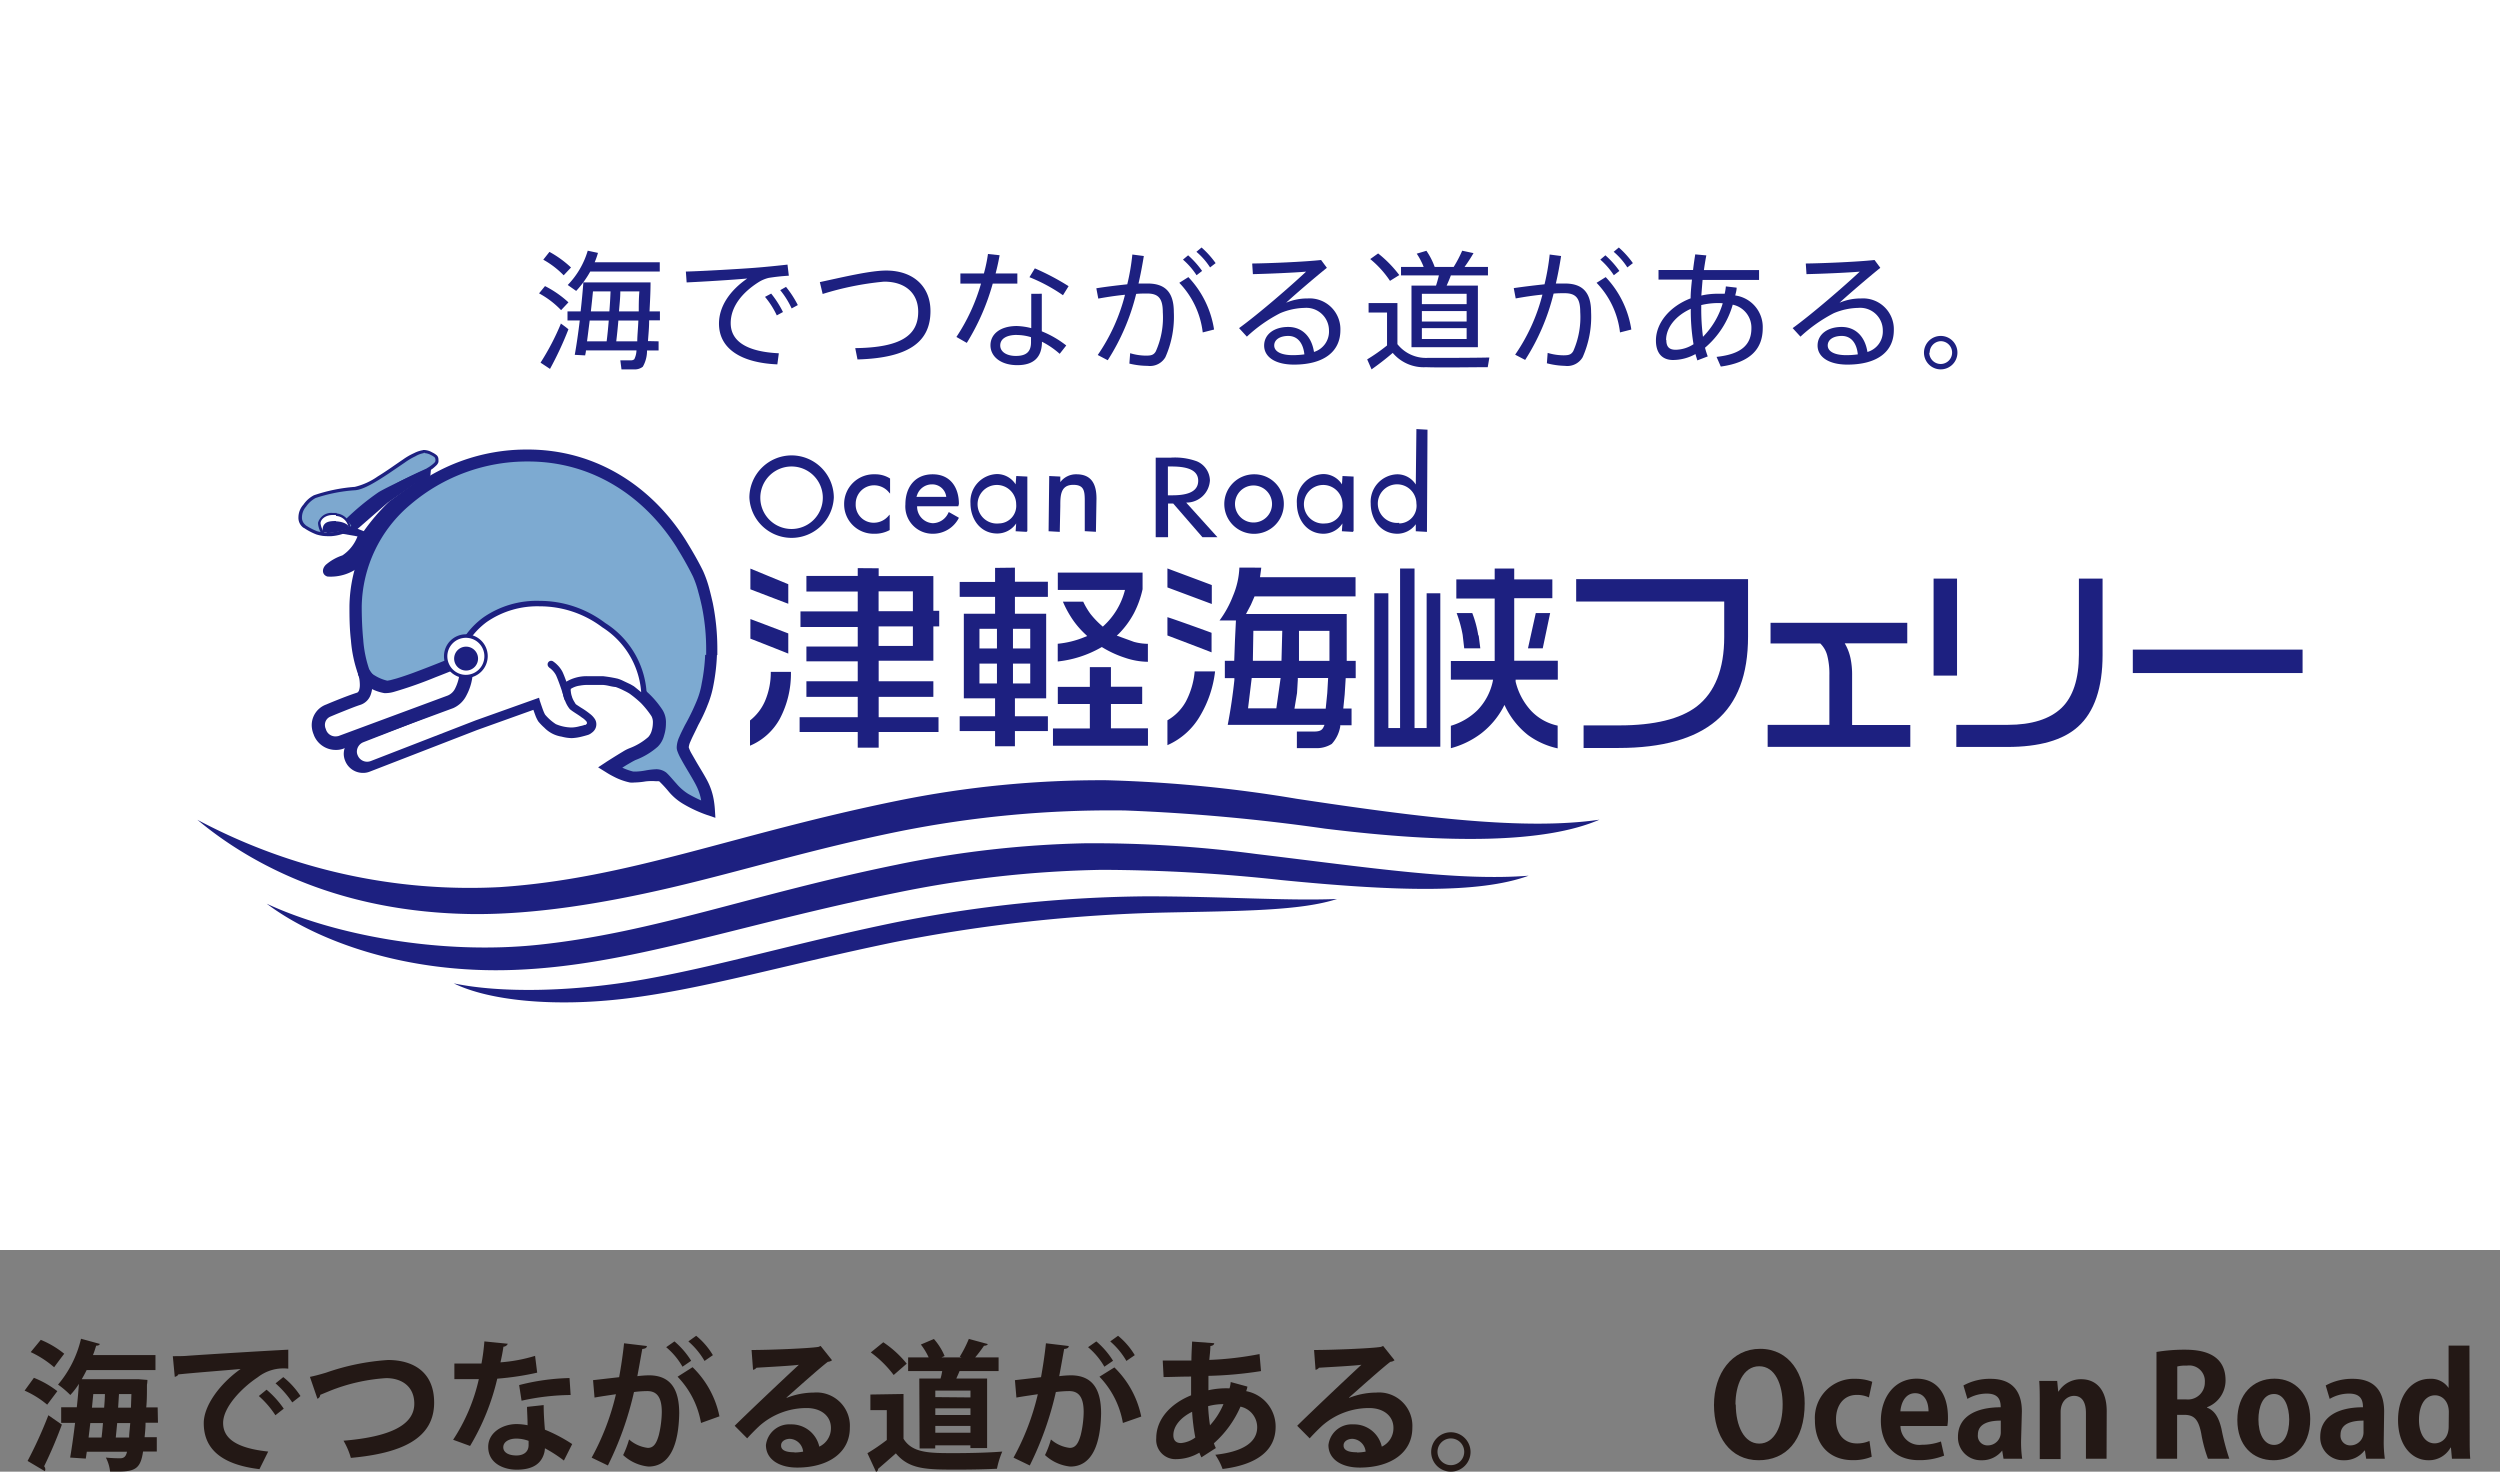 <svg xmlns="http://www.w3.org/2000/svg" viewBox="0 0 320 188.37">
  <rect x="0" y="0" width="320" height="188.37" fill="#808080" stroke="none"/>
  <defs>
    <style>
      .cls-1 {
        fill: #fff;
      }

      .cls-2 {
        fill: #1d2080;
      }

      .cls-3 {
        fill: none;
      }

      .cls-4 {
        fill: #7da8cf;
      }

      .cls-5 {
        fill: #7daad1;
      }

      .cls-6 {
        fill: #231815;
      }
    </style>
  </defs>
  <g id="レイヤー_2" data-name="レイヤー 2">
    <g id="編集">
      <g>
        <rect class="cls-1" width="320" height="160"/>
        <g>
          <g>
            <path class="cls-2" d="M69.76,36.62a13.24,13.24,0,0,1,3,2.08l-.94,1A11.4,11.4,0,0,0,69,37.55Zm2,4.77c.3.22.61.43,1,.76a43.16,43.16,0,0,1-2.36,5.07l-1.21-.8A31.81,31.81,0,0,0,71.81,41.39Zm-1.43-9.15a13.41,13.41,0,0,1,2.76,2l-.94,1a11.31,11.31,0,0,0-2.61-2ZM84.3,43.69v1.17H82.82a4.11,4.11,0,0,1-.54,2.08,1.65,1.65,0,0,1-1.13.34c-.35,0-1.14,0-1.6,0l-.15-1.16c.41,0,1.08,0,1.4,0a.59.59,0,0,0,.39-.14,2.78,2.78,0,0,0,.28-1.13H75c0,.23-.07.44-.1.64l-1.33-.07c.2-1.12.44-2.72.64-4.4H72.64V39.86h1.68c.15-1.32.27-2.64.35-3.71h8.6c0,1.35-.08,2.59-.13,3.71h1.33V41H83.09c0,1-.1,1.9-.15,2.66Zm.15-10.12v1.19h-8.9a12.75,12.75,0,0,1-1.8,2.48l-1.08-.76a10.67,10.67,0,0,0,2.56-4.39l1.31.28a10,10,0,0,1-.42,1.2Zm-6.8,10.12c.1-.75.19-1.69.27-2.66H75.48c-.12.94-.23,1.83-.34,2.66ZM78,39.86c.07-.89.12-1.77.15-2.56H75.9c-.08.83-.17,1.68-.27,2.56Zm3.57,3.83c0-.73.1-1.61.14-2.66H79.15c-.08,1-.18,1.91-.27,2.66Zm.19-3.83c0-.78,0-1.64.08-2.56H79.4c0,.81-.1,1.68-.17,2.56Z"/>
            <path class="cls-2" d="M96.71,34.27c1.29-.1,2.93-.27,4.09-.4l.17,1.42a25.81,25.81,0,0,0-2.58.28,4.39,4.39,0,0,0-1.28.54c-2.12,1.34-3.58,3.15-3.58,5.25,0,2.29,2,3.66,6.16,3.86l-.19,1.42c-4.64-.2-7.47-2-7.47-5.22,0-2.21,1.41-4.25,3.62-5.77-1.87.17-5.54.4-7.76.5l-.1-1.39C90.07,34.7,95.12,34.4,96.71,34.27Zm2,3.31a12.81,12.81,0,0,1,1.51,2.36l-.79.43A10.86,10.86,0,0,0,97.92,38Zm1.9-.86a13.11,13.11,0,0,1,1.51,2.33l-.79.43a10.92,10.92,0,0,0-1.46-2.34Z"/>
            <path class="cls-2" d="M113.43,34.63c3.43,0,5.67,2,5.67,5.19,0,3.83-2.61,6-9.34,6.19l-.29-1.45c5.91-.07,8.06-1.67,8.06-4.65,0-2.3-1.56-3.86-4.37-3.86a38,38,0,0,0-7.86,1.58l-.36-1.52C108,35.45,111.41,34.63,113.43,34.63Z"/>
            <path class="cls-2" d="M125.94,35a19.5,19.5,0,0,0,.52-2.49l1.49.16c-.12.69-.29,1.49-.51,2.33h2.78v1.3h-3.15a29.26,29.26,0,0,1-3.32,7.59l-1.33-.76a24.37,24.37,0,0,0,3.15-6.83h-2.64V35Zm7.41,2.6c0,.42,0,1,0,1.64,0,1,0,2.21,0,3.17a12.9,12.9,0,0,1,3.13,1.81l-.84,1.07a10.61,10.61,0,0,0-2.27-1.55v0c0,1.93-1,3-3.15,3s-3.44-1.12-3.44-2.54,1.22-2.47,3.39-2.47A8.65,8.65,0,0,1,132,42c0-.86,0-1.85,0-2.72V37.61Zm-3.18,5.27c-1.37,0-2.14.51-2.14,1.35s.86,1.34,2,1.34c1.35,0,1.94-.55,1.94-1.75v-.65A6.27,6.27,0,0,0,130.17,42.88Zm5.89-5.08a21.44,21.44,0,0,0-4.29-2.31l.69-1.13a31.51,31.51,0,0,1,4.32,2.28Z"/>
            <path class="cls-2" d="M144.29,36.39a28.06,28.06,0,0,0,.65-3.81l1.47.19c-.19,1.17-.41,2.35-.68,3.52.44,0,.83,0,1.17,0,2.3,0,3.35,1.18,3.35,3.66a12.73,12.73,0,0,1-1.08,5.77,2.28,2.28,0,0,1-2.26,1.11,10.14,10.14,0,0,1-2.35-.29l.1-1.33a7.16,7.16,0,0,0,2,.31c.66,0,1-.06,1.28-.54a10.58,10.58,0,0,0,.9-5c0-1.75-.54-2.41-2-2.41-.42,0-.89,0-1.41.05a28.1,28.1,0,0,1-3.64,8.49l-1.28-.67A23.86,23.86,0,0,0,144,37.73c-1.16.11-2.38.3-3.42.49l-.25-1.32C141.48,36.71,143,36.53,144.29,36.39Zm11.11,5.79-1.45.37a11,11,0,0,0-3-6.35l1.16-.73A12.48,12.48,0,0,1,155.4,42.18Zm-3.32-9.5a11.69,11.69,0,0,1,1.79,2l-.71.55a9.39,9.39,0,0,0-1.74-2Zm1.72-1a11.61,11.61,0,0,1,1.8,2l-.71.55a9.07,9.07,0,0,0-1.75-2Z"/>
            <path class="cls-2" d="M169.1,33.28l.74,1c-1.57,1.27-3.93,3.28-5.22,4.47a7,7,0,0,1,2.78-.55,3.94,3.94,0,0,1,4.17,4.06c0,2.76-2.14,4.41-5.94,4.41-2.43,0-3.82-1-3.82-2.44s1.28-2.38,3.08-2.38,3,1.25,3.3,3.2a2.73,2.73,0,0,0,1.92-2.75A2.9,2.9,0,0,0,167,39.41a8.44,8.44,0,0,0-3.14.68,18.69,18.69,0,0,0-4.26,3l-1-1.09c2.51-1.82,6.65-5.41,8.58-7.23-1.58.14-4.95.28-6.81.32l-.09-1.36C162.53,33.7,166.91,33.52,169.1,33.28ZM164.9,43c-1.09,0-1.8.49-1.8,1.22s.79,1.24,2.39,1.24a10.84,10.84,0,0,0,1.47-.1C166.82,44,166.15,43,164.9,43Z"/>
            <path class="cls-2" d="M182.72,45.81c1.81,0,5.9,0,7.92-.05L190.43,47c-2,0-6,.07-7.92,0a5.18,5.18,0,0,1-4.24-1.83c-1,.86-1.88,1.52-2.71,2.11L175,46a23.24,23.24,0,0,0,2.54-1.78V40h-2.36V38.79h3.69v5.26A4.65,4.65,0,0,0,182.72,45.81ZM176.4,32.44a15.12,15.12,0,0,1,2.71,2.77l-1.19.74a12.69,12.69,0,0,0-2.53-2.79Zm7.41,4.12c.15-.45.27-.91.37-1.31h-4.85V34.17h2.9a8.41,8.41,0,0,0-.89-1.7l1.24-.37a9,9,0,0,1,1.06,2.07h2.43a15.73,15.73,0,0,0,1.09-2.08l1.45.31a20.77,20.77,0,0,1-1.15,1.77h3v1.08h-4.75c-.15.42-.34.86-.54,1.31h4v7.88h-8.5V36.56ZM182,38.93h5.73V37.61H182Zm0,2.23h5.73V39.82H182Zm0,2.23h5.73V42H182Z"/>
            <path class="cls-2" d="M197.7,36.39a29.72,29.72,0,0,0,.66-3.81l1.46.19c-.18,1.17-.4,2.35-.67,3.52.43,0,.82,0,1.16,0,2.3,0,3.35,1.18,3.35,3.66a12.73,12.73,0,0,1-1.08,5.77,2.27,2.27,0,0,1-2.26,1.11A10.21,10.21,0,0,1,198,46.5l.1-1.33a7.22,7.22,0,0,0,2,.31c.65,0,1-.06,1.28-.54a10.74,10.74,0,0,0,.89-5c0-1.75-.54-2.41-2-2.41-.42,0-.89,0-1.41.05a28.1,28.1,0,0,1-3.64,8.49l-1.28-.67a23.86,23.86,0,0,0,3.49-7.69c-1.16.11-2.37.3-3.42.49l-.25-1.32C194.89,36.71,196.37,36.53,197.7,36.39Zm11.11,5.79-1.45.37a10.94,10.94,0,0,0-3-6.35l1.17-.73A12.46,12.46,0,0,1,208.81,42.18Zm-3.32-9.5a11.29,11.29,0,0,1,1.79,2l-.71.55a9.63,9.63,0,0,0-1.73-2Zm1.72-1a11.61,11.61,0,0,1,1.8,2l-.71.55a9.07,9.07,0,0,0-1.75-2Z"/>
            <path class="cls-2" d="M222.29,36.82c0,.35-.11.68-.18,1A4.08,4.08,0,0,1,225.63,42c0,2.59-1.5,4.39-5.37,4.92l-.54-1.24c3.23-.35,4.46-1.59,4.46-3.68A3,3,0,0,0,221.79,39a11.28,11.28,0,0,1-3.55,5.51c.1.38.22.76.35,1.11l-1.33.51c-.08-.27-.17-.53-.24-.81a6,6,0,0,1-2.86.76c-1.51,0-2.2-1-2.2-2.49,0-2.25,1.76-4.37,4.44-5.4,0-.77.09-1.58.17-2.4h-4.28V34.56h4.42c.08-.69.18-1.37.28-2l1.42.13c-.12.61-.22,1.24-.31,1.88h7.06v1.26h-7.23c-.06.69-.11,1.37-.16,2a9.28,9.28,0,0,1,2.2-.23h.79a6.84,6.84,0,0,0,.15-.94Zm-9,6.7c0,.86.35,1.25,1.21,1.25a4.33,4.33,0,0,0,2.27-.71,26.22,26.22,0,0,1-.35-4.53C214.5,40.4,213.26,41.92,213.26,43.52Zm6.63-4.73a9.4,9.4,0,0,0-2.16.26v.35a28.16,28.16,0,0,0,.22,3.71,10.18,10.18,0,0,0,2.53-4.29A5.68,5.68,0,0,0,219.89,38.79Z"/>
            <path class="cls-2" d="M239.94,33.28l.74,1c-1.57,1.27-3.92,3.28-5.22,4.47a7,7,0,0,1,2.78-.55,3.94,3.94,0,0,1,4.17,4.06c0,2.76-2.13,4.41-5.94,4.41-2.42,0-3.82-1-3.82-2.44s1.28-2.38,3.08-2.38,3,1.25,3.3,3.2A2.72,2.72,0,0,0,241,42.32a2.89,2.89,0,0,0-3.13-2.91,8.45,8.45,0,0,0-3.15.68,19.14,19.14,0,0,0-4.26,3l-1-1.09c2.51-1.82,6.65-5.41,8.59-7.23-1.59.14-4.95.28-6.82.32l-.09-1.36C233.37,33.7,237.75,33.52,239.94,33.28ZM235.75,43c-1.1,0-1.8.49-1.8,1.22s.79,1.24,2.39,1.24a10.69,10.69,0,0,0,1.46-.1C237.67,44,237,43,235.75,43Z"/>
            <path class="cls-2" d="M250.55,45.15A2.14,2.14,0,1,1,248.42,43a2.13,2.13,0,0,1,2.13,2.14Zm-3.6,0a1.46,1.46,0,1,0,1.47-1.48A1.47,1.47,0,0,0,247,45.15Z"/>
          </g>
          <g>
            <g>
              <polygon class="cls-3" points="131.42 61.06 131.42 61.13 131.42 61.06 131.42 61.06"/>
              <polygon class="cls-3" points="134.3 67.93 134.3 67.79 134.3 67.93 134.3 67.93"/>
              <polygon class="cls-3" points="130.07 67.93 130.07 67.92 130.07 67.93 130.07 67.93"/>
              <path class="cls-3" d="M119.27,62a2,2,0,0,0-1.88,1.33,2.13,2.13,0,0,0-.08.27h3.81A1.8,1.8,0,0,0,119.27,62Z"/>
              <path class="cls-3" d="M101.32,59.62a3.94,3.94,0,0,0-4,4.05,4,4,0,1,0,8,0A4,4,0,0,0,101.32,59.62Z"/>
              <path class="cls-3" d="M127.87,62.06a2.47,2.47,0,1,0,2.2,2.44A2.24,2.24,0,0,0,127.87,62.06Z"/>
              <path class="cls-3" d="M153.39,61.53c0-1.59-1.89-1.82-3.46-1.82h-.42V63.4H150C151.64,63.4,153.39,63.15,153.39,61.53Z"/>
              <path class="cls-3" d="M117.29,63.69h0Z"/>
              <polygon class="cls-3" points="171.84 67.93 171.84 67.92 171.84 67.93 171.84 67.93"/>
              <polygon class="cls-3" points="181.3 67.93 181.3 67.92 181.3 67.93 181.3 67.93"/>
              <path class="cls-3" d="M179.09,62.06a2.47,2.47,0,1,0,2.21,2.44A2.24,2.24,0,0,0,179.09,62.06Z"/>
              <path class="cls-3" d="M169.64,62.06a2.47,2.47,0,1,0,2.2,2.44A2.24,2.24,0,0,0,169.64,62.06Z"/>
              <path class="cls-3" d="M160.5,62.15a2.37,2.37,0,1,0,2.32,2.36A2.34,2.34,0,0,0,160.5,62.15Z"/>
              <path class="cls-2" d="M154.87,61.48a2.73,2.73,0,0,0-1.67-2.43,8.17,8.17,0,0,0-3.35-.47h-1.92V68.76h1.58V64.45h.66l3.74,4.31h1.92l-4-4.43A3,3,0,0,0,154.87,61.48ZM150,63.4h-.51V59.71h.42c1.57,0,3.46.23,3.46,1.82S151.64,63.4,150,63.4Z"/>
              <path class="cls-2" d="M160.5,60.71a3.81,3.81,0,1,0,3.83,3.8A3.77,3.77,0,0,0,160.5,60.71Zm0,6.17a2.37,2.37,0,1,1,2.32-2.37A2.36,2.36,0,0,1,160.5,66.88Z"/>
              <path class="cls-2" d="M137.79,60.71a2.51,2.51,0,0,0-2.07,1V61l-1.42-.07L134.22,68l1.43.08.07-3.3c0-1.29,0-2.72,1.66-2.72,1.34,0,1.46.73,1.47,1.93v4l1.43.08V68h0l.07-4.18C140.35,62.11,139.81,60.71,137.79,60.71Zm-3.49,7.22h0v0Z"/>
              <path class="cls-2" d="M171.77,62a2.81,2.81,0,0,0-2.39-1.32A3.51,3.51,0,0,0,166,64.45c0,2,1.24,3.87,3.43,3.87A2.91,2.91,0,0,0,171.83,67l-.07,1,1.43.08V68h.07V61l-1.42-.07ZM169.64,67a2.47,2.47,0,1,1,2.2-2.47A2.25,2.25,0,0,1,169.64,67Zm2.2,1Z"/>
              <path class="cls-2" d="M181.3,54.92l-.08,7.1a2.79,2.79,0,0,0-2.4-1.31,3.51,3.51,0,0,0-3.37,3.74c0,2,1.23,3.87,3.43,3.87a2.93,2.93,0,0,0,2.34-1.22V68l1.43.08L182.72,55Zm-2.21,12a2.47,2.47,0,1,1,2.21-2.47A2.25,2.25,0,0,1,179.09,67Zm2.21,1Z"/>
              <path class="cls-2" d="M130,62a2.81,2.81,0,0,0-2.39-1.32,3.51,3.51,0,0,0-3.39,3.74c0,2,1.24,3.87,3.44,3.87A2.93,2.93,0,0,0,130.07,67L130,68l1.43.08V68h.07V61l-1.42-.07ZM127.87,67a2.47,2.47,0,1,1,2.2-2.47A2.25,2.25,0,0,1,127.87,67Zm3.55-5.9h0v0Zm-1.35,6.86Z"/>
              <path class="cls-2" d="M101.32,58.29a5.42,5.42,0,0,0-5.4,5.38,5.41,5.41,0,0,0,10.81,0A5.42,5.42,0,0,0,101.32,58.29Zm0,9.42a4,4,0,0,1-4-4,4,4,0,1,1,8,0A4,4,0,0,1,101.32,67.71Z"/>
              <path class="cls-2" d="M108.05,64.56a3.76,3.76,0,0,0,3.83,3.76,4,4,0,0,0,2-.47l0-1.79v-.19l-.13.13a2.45,2.45,0,0,1-1.86.91,2.3,2.3,0,0,1-2.36-2.41,2.36,2.36,0,0,1,2.27-2.38,2.46,2.46,0,0,1,2,.92l.13.14V61.25a3.51,3.51,0,0,0-1.93-.54A3.8,3.8,0,0,0,108.05,64.56Z"/>
              <path class="cls-2" d="M121.39,65.58l0,.06a2.22,2.22,0,0,1-2,1.33,2.12,2.12,0,0,1-2-2.17h5.27l.08-.29c0-2.1-1.08-3.8-3.36-3.8s-3.49,1.67-3.49,3.85a3.49,3.49,0,0,0,3.52,3.76h0a3.71,3.71,0,0,0,3.31-2l0-.06-1.2-.68Zm-4-2.22A2,2,0,0,1,119.27,62a1.8,1.8,0,0,1,1.85,1.6h-3.81A2.13,2.13,0,0,1,117.39,63.36Zm-.1.33h0Z"/>
            </g>
            <g>
              <path class="cls-2" d="M115,102.47a130.63,130.63,0,0,1,26.61-2.6,173.91,173.91,0,0,1,24.34,2.37c16.05,2.42,29.22,4.07,38.78,2.68-6.93,3-19.23,3.11-35.17,1.14A246.3,246.3,0,0,0,144,103.74a137.85,137.85,0,0,0-29,2.7c-11,2.24-19.84,5-29,7.15C77,115.7,68.22,117.08,60.43,117c-16.68-.21-28.14-6.19-35.17-12.07A74.08,74.08,0,0,0,64,113.55c16.57-1.11,30-6.82,51-11.08"/>
              <path class="cls-2" d="M114.88,110.66a132.43,132.43,0,0,1,24-2.72,159.44,159.44,0,0,1,21.91,1.37c14.69,1.77,25.92,3.49,34.88,2.78-6.34,2.31-17,2-31.64.56a215.74,215.74,0,0,0-23-1.31,141.57,141.57,0,0,0-26.14,2.9c-20.77,4.21-34.41,9.38-49.11,9.91-13.94.51-25.36-3.75-31.65-8.48,8.44,3.94,22.11,6.62,34.9,5.25,14.77-1.58,27.2-6.46,45.86-10.26"/>
              <path class="cls-2" d="M114.6,118.07a170.78,170.78,0,0,1,32.1-3.34c9.8,0,17.92.6,24.44.34-4.68,1.53-12.37,1.53-22.16,1.74a202.48,202.48,0,0,0-34.38,3.76c-14.06,2.9-24.37,6-34.37,7.23-9.43,1.16-17.73.25-22.15-1.93,6,1.26,15.15,1.12,24.42-.52,9.77-1.74,19.44-4.67,32.1-7.28"/>
              <path class="cls-2" d="M98.66,86a9.32,9.32,0,0,1-.75,3.76A6.4,6.4,0,0,1,96,92.22v3.23A7.8,7.8,0,0,0,99.82,92,12.39,12.39,0,0,0,101.24,86H98.66m-2.61-4.25c.26.09,4.32,1.69,4.85,1.91V81.08c-.25-.1-4.31-1.65-4.85-1.84Zm0-6.32c.26.1,4.32,1.66,4.85,1.85v-2.5l-4.85-2Zm16.41,7V80.18h4.39v2.5h-4.39Zm0-4.44V75.69h4.39v2.54h-4.39Zm-2.67-5.27v1h-6.57v2h6.57v2.54h-7.33v2h7.33v2.5h-6.57v1.89h6.57v2.55h-6.57v2h6.57v2.6h-7.44v1.9h7.44v2h2.68v-2h7.66v-1.9h-7.66v-2.6h7v-2h-7V84.57h7V80.18h.75v-2h-.75V73.74h-7v-1Z"/>
              <path class="cls-2" d="M139.5,85.39v2.53h-4.1v2.19h4.1v3.13h-4.72v2.21l12.16,0V93.23H142.2V90.11h4V87.9h-4V85.39h-2.7m-4.1-12.1v2.22H144l-.08.29a9.26,9.26,0,0,1-2.61,4.27l-.15.14-.15-.13a11.27,11.27,0,0,1-1.44-1.51,9.52,9.52,0,0,1-.92-1.56h-2.6a13.42,13.42,0,0,0,1.16,2.16,11.17,11.17,0,0,0,1.7,2l.25.24-.32.13a11.88,11.88,0,0,1-3.45.86v2.27a14.19,14.19,0,0,0,5.52-1.78l.12-.07.12.07a13.54,13.54,0,0,0,2.9,1.32,9.37,9.37,0,0,0,2.88.5v-2.3a7.08,7.08,0,0,1-1.78-.25l-2.2-.8.26-.24a11.28,11.28,0,0,0,1.94-2.64,12.41,12.41,0,0,0,1.1-3.06V73.29Zm-5.74,14V84.94h2.21v2.54h-2.21Zm-4.29,0V84.94h2.24v2.54h-2.24Zm4.29-4.49V80.49h2.21V83h-2.21Zm-4.29,0V80.49h2.24V83h-2.24Zm2-10.11v1.8h-4.53V76.4h4.53v2.16h-4V89.39h4v2.29h-4.53v1.9h4.53v1.94h2.54V93.58h4.22v-1.9h-4.22V89.39h4V78.56h-4V76.4h4.22V74.46h-4.22v-1.8Z"/>
              <path class="cls-2" d="M152.92,85.94a10.25,10.25,0,0,1-1.13,3.86,6.26,6.26,0,0,1-2.36,2.4v3.18a9,9,0,0,0,4.17-3.73,14.33,14.33,0,0,0,1.93-5.71h-2.61m-3.49-4.6c.28.1,5.11,1.94,5.65,2.16V81c-.26-.11-5.12-1.86-5.65-2Zm0-6.15,5.68,2.12V74.89c-.26-.11-5.14-1.92-5.68-2.13ZM166.12,87l0-.22H170l-.11,1.93-.2,2h-4l.33-2Zm-6.34,3.41.44-3.63h3.7l-.55,3.89h-3.62Zm6.49-6.07V80.75h3.9v3.84h-3.9Zm-5.9,0,.06-3.6h3.7l-.1,3.84h-3.66Zm-1.73-11.69a10.31,10.31,0,0,1-.82,3.63,13.3,13.3,0,0,1-1.72,3.14h2.1l-.12,2.45-.1,2.71h-1.2V86.8H158l0,.25c-.19,1.8-.47,3.75-.85,5.73h12.39l-.14.31c-.27.57-.83.55-1.6.55H166v2.12l2.35,0a3.64,3.64,0,0,0,2.12-.54A4.42,4.42,0,0,0,171.55,93l0-.17H173V90.69h-1.06l.18-1.81.13-2.08h1.28V84.59h-1.15s0-5.56,0-6H159.49l.62-1.17.41-.94.06-.14h12.93V73.88H161.28s.13-.9.16-1.22Z"/>
              <path class="cls-2" d="M201.75,74.13V77H220.7v4.54c0,4.08-1.18,7.08-3.52,8.89-2.1,1.6-5.43,2.42-9.9,2.42H202.7v2.89h4.49c5.56,0,9.75-1.18,12.48-3.49s4.08-5.91,4.08-10.75V74.13h-22"/>
              <path class="cls-2" d="M226.63,79.72v2.64h6.3l.06,0a3.31,3.31,0,0,1,.89,1.52,9.36,9.36,0,0,1,.28,2.55v6.35h-7.9V95.6h18.26V92.8h-7.45V86.46a10.42,10.42,0,0,0-.2-2.19,6.46,6.46,0,0,0-.56-1.59l-.18-.33h8V79.72H226.63"/>
              <path class="cls-2" d="M247.5,74.06V86.48h3V74.06h-3m18.6,0V83.8c0,3.11-.76,5.42-2.24,6.83s-3.8,2.15-6.85,2.15h-6.6v2.83h6.52c4.09,0,7.13-.86,9.05-2.59,2.1-1.87,3.15-5,3.15-9.17V74.06Z"/>
              <path class="cls-2" d="M273,83.15v3h21.73v-3H273"/>
              <path class="cls-2" d="M189.22,81.33a13.91,13.91,0,0,0-.77-2.86h-2a16.45,16.45,0,0,1,.77,2.79l.2,1.73h2.06l-.21-1.66"/>
              <path class="cls-2" d="M182.61,93.19h-1.55V72.77h-1.85V93.19h-1.5V75.94h-1.8V95.58h8.45V75.94h-1.75V93.19"/>
              <path class="cls-2" d="M199.38,84.57h-5.56v-8h4.88V74.16h-4.88V72.77h-2.5v1.39h-4.91v2.45h4.91v8l-5.61,0V87h5.4l-.05.28a7.58,7.58,0,0,1-1.94,3.62,8.15,8.15,0,0,1-3.41,2v2.87a11.25,11.25,0,0,0,3.84-1.86,10.47,10.47,0,0,0,2.82-3.29l.2-.39.19.39a10.39,10.39,0,0,0,2.83,3.47,10,10,0,0,0,3.79,1.7V92.88A6.55,6.55,0,0,1,196,91a8.38,8.38,0,0,1-2-3.75L194,87h5.4V84.57"/>
              <path class="cls-2" d="M196.58,78.47c-.05.21-.61,2.78-1,4.52h1.89c.36-1.7.89-4.2.95-4.52h-1.87"/>
              <path class="cls-1" d="M45.05,67.58l4.06-3.09s-1.43,4.13-1.9,4.14A8.53,8.53,0,0,1,45,67.39"/>
              <path class="cls-2" d="M49.81,64.2l4.69-3.43.28-.55a1.47,1.47,0,0,1,.39-.24l-.08.89s-7.55,10.46-9,11.61a6,6,0,0,1-4.16,1.32c-.64-.16-.83-.9-.22-1.51a6.23,6.23,0,0,1,2.12-1.2,5.09,5.09,0,0,0,1.93-2.43l-2-.35,1.49-.83,1.31.51a26.47,26.47,0,0,1,3.26-3.79"/>
              <path class="cls-4" d="M39,67.37c-.82-.55-.68-1.89,0-2.68a4,4,0,0,1,1.3-1.15,20.58,20.58,0,0,1,5.15-1c2-.19,6.55-4,7.64-4.32s1.24-.35,1.24-.35.29-.1,1,.25.75.55.65,1-1.3,1.1-1.3,1.1-2.85,1.29-3.86,1.93-5,5-5.89,5.51a5.65,5.65,0,0,1-2.49.76,4.23,4.23,0,0,1-1.85-.19A8.3,8.3,0,0,1,39,67.37"/>
              <path class="cls-2" d="M39,67.37l.12-.16a1.19,1.19,0,0,1-.47-1,2.09,2.09,0,0,1,.52-1.35,3.5,3.5,0,0,1,1.22-1.11,20,20,0,0,1,5.09-1c1.11-.1,2.73-1.12,4.26-2.13l2.1-1.43a8.24,8.24,0,0,1,1.32-.78h0A3.22,3.22,0,0,1,54.24,58h0v-.14l0,.12,0,0v-.14l0,.12.06,0,.07,0,0-.1,0,.12v0l0-.1,0,.12,0,0a1.88,1.88,0,0,1,.8.25,2,2,0,0,1,.49.32l.07.19a1.23,1.23,0,0,1,0,.27.65.65,0,0,1-.19.26,5.09,5.09,0,0,1-.62.48l-.37.22.09.19L54.54,60s-2.85,1.28-3.89,1.93A16.41,16.41,0,0,0,49.4,63c-.79.78-1.8,1.8-2.68,2.68-.43.44-.85.84-1.2,1.14a4.89,4.89,0,0,1-.74.63,5.68,5.68,0,0,1-2.43.71,3.44,3.44,0,0,1-.46,0A4.32,4.32,0,0,1,40.6,68a7.59,7.59,0,0,1-1.51-.79l-.12.16-.1.18a7.89,7.89,0,0,0,1.6.85,4.65,4.65,0,0,0,1.42.23,4.71,4.71,0,0,0,.53,0A6,6,0,0,0,45,67.83a7.71,7.71,0,0,0,1.2-1c.78-.74,1.78-1.76,2.67-2.64a21.88,21.88,0,0,1,2-1.88c.49-.3,1.46-.79,2.29-1.19s1.55-.72,1.55-.72h0a7.46,7.46,0,0,0,.64-.39,6,6,0,0,0,.46-.4,1,1,0,0,0,.31-.47,2.35,2.35,0,0,0,0-.35.73.73,0,0,0-.2-.5,2.58,2.58,0,0,0-.61-.39,2.19,2.19,0,0,0-1-.3,1.06,1.06,0,0,0-.18,0l.08.21.06-.19-.12,0A3.81,3.81,0,0,0,53,58l.07.2L53,58a8.26,8.26,0,0,0-1.42.82c-.91.61-2.09,1.47-3.24,2.17a8.59,8.59,0,0,1-2.93,1.33,21.06,21.06,0,0,0-5.22,1.07,3.72,3.72,0,0,0-1.35,1.2,2.44,2.44,0,0,0-.64,1.63,1.56,1.56,0,0,0,.68,1.36l.1-.18"/>
              <path class="cls-5" d="M91.06,83.85a30.09,30.09,0,0,0-.54-6.47,23.42,23.42,0,0,0-1.2-3.93c-.91-1.88-2.16-3.86-2.16-3.86C83.08,63.09,76.25,58.3,67.54,58.3c-11.9,0-22,8.62-22,19.29,0,2.35.17,6.31,1,8.4,0,.08,1.27,2.28,3,2.23S58.09,85,58.09,85c.24-.1,1.06,1.25,1.82.6l.06.17c0,2.69-1.18,3.8-2.26,4.2L45.82,94.92a1.68,1.68,0,0,0-1,2.18,1.72,1.72,0,0,0,2.19,1L60.8,92.75l8-2.86a12.69,12.69,0,0,0,.75,2A6.17,6.17,0,0,0,71,93.23a5.85,5.85,0,0,0,2.15.5A8.26,8.26,0,0,0,75,93.35s.84-.31.5-.92-2-1.4-2.33-1.77-1.41-2.38-.48-3.07a4.68,4.68,0,0,1,2.55-.68s1.32,0,2,.07a13.86,13.86,0,0,1,1.9.3,11.66,11.66,0,0,1,2,.92,13.72,13.72,0,0,1,1.6,1.32,14.39,14.39,0,0,1,1.45,1.79A3.54,3.54,0,0,1,83.64,95,8.8,8.8,0,0,1,81,96.55c-.64.27-2.88,1.71-2.88,1.71a10.92,10.92,0,0,0,2.83,1.23c1.19.22,3.23-.67,3.95,0s1.58,2,2.91,2.79a16.7,16.7,0,0,0,3,1.39,9.16,9.16,0,0,0-.87-3.31c-.72-1.34-2.13-3.47-2.45-4.4s1.62-3.64,2.41-5.77a18.52,18.52,0,0,0,1.21-6.32"/>
              <path class="cls-2" d="M91.06,83.85l.76,0c0-.27,0-.54,0-.82a29.69,29.69,0,0,0-.58-5.83c-.09-.4-.25-1.1-.46-1.89A14.63,14.63,0,0,0,90,73.1c-.94-1.93-2.2-3.89-2.2-3.91-4.18-6.67-11.25-11.65-20.26-11.65a24.48,24.48,0,0,0-16,5.83,18.83,18.83,0,0,0-6.81,14.22c0,1.19,0,2.79.19,4.38a16.87,16.87,0,0,0,.91,4.31l.7-.29-.71.28,0,.09a5.73,5.73,0,0,0,.31.51,6.76,6.76,0,0,0,1.19,1.29,3.36,3.36,0,0,0,2.09.82h.07a4.61,4.61,0,0,0,1-.17A42.49,42.49,0,0,0,55.45,87c1.62-.7,2.95-1.3,2.95-1.3l-.31-.7.26.7-.24-.64v.69l.24-.05-.24-.64v.13l-.28.48s.09.06.28.08V85.2l-.28.48.09-.15-.1.15h0l.09-.15-.1.15,0,0c.1.07.28.26.54.44a1.87,1.87,0,0,0,1.05.39,1.54,1.54,0,0,0,.95-.36l-.49-.58-.71.27.06.18.71-.28h-.76a4.53,4.53,0,0,1-.6,2.54,2.41,2.41,0,0,1-1.15,1h0L45.52,94.21l.3.71-.27-.71A2.48,2.48,0,0,0,44,96.49a2.32,2.32,0,0,0,.18.89,2.44,2.44,0,0,0,2.28,1.55,2.23,2.23,0,0,0,.87-.16l13.75-5.33L69,90.6l-.24-.71-.73.22s.12.42.29.88c.08.24.17.48.26.72a4.67,4.67,0,0,0,.32.63h0a7.15,7.15,0,0,0,.78.81,3.9,3.9,0,0,0,2.21,1.14,5.45,5.45,0,0,0,1.3.19,6.26,6.26,0,0,0,1.34-.21c.41-.1.72-.2.73-.2h0a1.52,1.52,0,0,0,.48-.27,1.44,1.44,0,0,0,.37-.37,1.26,1.26,0,0,0,.22-.72,1.23,1.23,0,0,0-.17-.64,2.59,2.59,0,0,0-.65-.7,10.15,10.15,0,0,0-1.14-.79l-.46-.3a1.71,1.71,0,0,1-.21-.15h0v0l0,0h0a1.51,1.51,0,0,1-.15-.24,3.1,3.1,0,0,1-.49-1.43.57.57,0,0,1,0-.22l0-.06a2.84,2.84,0,0,1,1.16-.42,5.39,5.39,0,0,1,.91-.09h.14c.3,0,1.32,0,1.81,0,.31,0,.7.08,1,.15s.65.12.74.12v0h0l.26.1a7.4,7.4,0,0,1,.79.36,7.68,7.68,0,0,1,.69.37,13.72,13.72,0,0,1,1.48,1.22,11.75,11.75,0,0,1,1.35,1.68,1.69,1.69,0,0,1,.18.86,3.71,3.71,0,0,1-.18,1.09,2,2,0,0,1-.41.72,7.83,7.83,0,0,1-2.42,1.44,4.93,4.93,0,0,0-.82.42c-.92.55-2.18,1.35-2.18,1.36l-1,.66,1,.62a10.73,10.73,0,0,0,1,.57,8,8,0,0,0,2.07.75,2.59,2.59,0,0,0,.56,0,9.76,9.76,0,0,0,1.45-.14A7,7,0,0,1,84,100a1.14,1.14,0,0,1,.31,0l.06,0h0a15,15,0,0,1,1.18,1.27,7.17,7.17,0,0,0,1.85,1.6,16.77,16.77,0,0,0,3.11,1.45l1.06.36-.07-1.14a12.16,12.16,0,0,0-.15-1.22,8.29,8.29,0,0,0-.81-2.38c-.37-.71-.91-1.57-1.38-2.37l-.65-1.13a4.06,4.06,0,0,1-.35-.78l-.13,0,.13,0h0l-.13,0,.13,0h0a2.27,2.27,0,0,1,.22-.75c.23-.56.63-1.31,1-2.11a21.12,21.12,0,0,0,1.14-2.41l-.72-.26.69.32a12.86,12.86,0,0,0,.83-2.75,25.41,25.41,0,0,0,.45-3.88h-.76l-.75,0a23.7,23.7,0,0,1-.44,3.65,10.05,10.05,0,0,1-.7,2.39v0a28.77,28.77,0,0,1-1.47,3c-.25.51-.51,1-.69,1.45a3.4,3.4,0,0,0-.34,1.33,1.4,1.4,0,0,0,.08.49,6.13,6.13,0,0,0,.46,1c.59,1.11,1.53,2.54,2,3.51a6.58,6.58,0,0,1,.61,1.93c.07.31.1.58.13.78s0,.17,0,.2v.07l.75,0,.24-.73-.06,0a16.86,16.86,0,0,1-2.75-1.28,6.52,6.52,0,0,1-1.51-1.32c-.45-.49-.85-1-1.3-1.41A2.14,2.14,0,0,0,84,98.46a9.63,9.63,0,0,0-1.43.17,7.71,7.71,0,0,1-1.21.13h-.3a7.38,7.38,0,0,1-1.65-.62l-.66-.36-.2-.11,0,0-.41.64.42.63.35-.22,1.31-.81.67-.39.41-.22a9.23,9.23,0,0,0,2.9-1.73A3.09,3.09,0,0,0,85,94.15a5.12,5.12,0,0,0,.24-1.55,3,3,0,0,0-.44-1.73,11.8,11.8,0,0,0-3.25-3.3A8.91,8.91,0,0,0,80.36,87c-.21-.11-.4-.18-.57-.26l-.45-.15-.19.73.19-.73a6.06,6.06,0,0,0-.87-.17c-.37-.07-.8-.14-1.15-.17-.64,0-1.63,0-2,0h-.1v.75l0-.75h-.07a6.49,6.49,0,0,0-1.17.1,4.43,4.43,0,0,0-1.81.73,1.54,1.54,0,0,0-.53.69,2.22,2.22,0,0,0-.14.78,4.39,4.39,0,0,0,.4,1.63,6,6,0,0,0,.33.63,3.43,3.43,0,0,0,.36.47,4.37,4.37,0,0,0,.59.45c.33.21.73.45,1.06.68.15.11.3.22.4.31l.11.12,0,0h0l.19-.09h-.19v.09l.19-.09h.06l-.22-.14,0,.14h.25l-.22-.14.06,0-.06,0h0l.06,0-.06,0-.07.07h-.06l.13.33-.12-.34h0l.13.33-.12-.34.25.72-.21-.72a.74.74,0,0,0-.18.06c-.17.06-.45.11-.73.18a5.36,5.36,0,0,1-.71.1,4.91,4.91,0,0,1-1-.13,4.6,4.6,0,0,1-.84-.29,3.52,3.52,0,0,1-.7-.51,6.89,6.89,0,0,1-.58-.61l-.61.45.61-.44,0,0,0,0h0l0,0,0,0a1.4,1.4,0,0,1-.17-.38c-.12-.26-.24-.62-.34-.91s-.15-.49-.15-.49l-.23-.76L60.53,92,46.76,97.37a1.07,1.07,0,0,1-.32,0,1,1,0,0,1-.88-.59,1,1,0,0,1-.07-.34.9.9,0,0,1,.61-.86v0L58,90.67,57.71,90l.26.71a3.84,3.84,0,0,0,1.91-1.54,6,6,0,0,0,.85-3.36v-.14l-.13-.32-.38-1-.8.69v0l0,.1V85l0,0,0,.1v0l0-.08h0v.08l0-.08-.11,0a2.94,2.94,0,0,1-.41-.31,3,3,0,0,0-.26-.21l-.19-.12a.91.91,0,0,0-.39-.08.7.7,0,0,0-.28,0h0l0,0-1.09.49c-1,.44-2.54,1.11-4,1.67-.72.28-1.41.53-2,.7a5.27,5.27,0,0,1-1.21.29h0a1.7,1.7,0,0,1-.78-.23,4,4,0,0,1-1.06-1,2.61,2.61,0,0,1-.31-.44l-.09-.14v0l-.14.06.14-.06-.14.06.14-.06-.56.28.58-.23,0,0-.56.28.58-.23h0a15.07,15.07,0,0,1-.79-3.91c-.15-1.5-.19-3.06-.19-4.21a17.38,17.38,0,0,1,6.29-13.08,23,23,0,0,1,15-5.47c8.42,0,15,4.63,19,10.95l.2.34c.39.62,1.25,2.08,1.92,3.45a12.27,12.27,0,0,1,.68,2c.21.73.36,1.42.45,1.82a27.34,27.34,0,0,1,.55,5.49c0,.24,0,.52,0,.75l.75,0"/>
              <path class="cls-1" d="M43.09,65.83C42,65.64,41,66.1,40.9,66.89a2.68,2.68,0,0,0,.51,1.45,7.61,7.61,0,0,0,3.27-.6l.08,0,0-.13c.14-.78-.63-1.56-1.71-1.74"/>
              <path class="cls-2" d="M43.09,65.83l0-.17a4.28,4.28,0,0,0-.49,0,1.76,1.76,0,0,0-1.89,1.24l0,.13a3,3,0,0,0,.57,1.47l0,0,0,0a1.31,1.31,0,0,0,.38,0,8.21,8.21,0,0,0,3-.64l-.07-.15.06.15.09,0,.08,0,.05-.21h0v0l0-.21a2,2,0,0,0-1.87-1.73l0,.17,0,.16a1.71,1.71,0,0,1,1.59,1.4l0,.14.17,0-.17,0v0h0a7.74,7.74,0,0,1-2.86.61h-.29l-.05.16.14-.12a2.76,2.76,0,0,1-.5-1.24l0-.07c.08-.55.73-1,1.56-1l.43,0,0-.16"/>
              <path class="cls-2" d="M43,66.69c-.94,0-1.34.15-1.59.58a1.41,1.41,0,0,0-.09.83c.13.18.4,0,.57.14a8.9,8.9,0,0,0,2.73-.57l.08,0v-.06c0-.45-.74-.84-1.7-.88"/>
              <path class="cls-2" d="M44.62,66.81l-.39-.32A31.82,31.82,0,0,1,48.46,63C50,62.08,54.7,60,54.7,60a.88.88,0,0,1-.21,1,12.35,12.35,0,0,1-1.44.95c-1.16.85-3.4,2.37-3.4,2.37L45.42,68l-.8-1.21"/>
              <path class="cls-1" d="M82.46,89.28A11.15,11.15,0,0,0,77.28,80a13.66,13.66,0,0,0-8.19-2.78c-5.53,0-9.54,2.93-10.72,7.74.84,0,.16,4.92-.9,5.32L51.3,92.75l-4.91,1.91a1.65,1.65,0,0,0,1.2,3.07L61,92.52l7.76-2.78a12.7,12.7,0,0,0,.74,2A5.63,5.63,0,0,0,71,93a5.78,5.78,0,0,0,2.09.5,8.39,8.39,0,0,0,1.8-.36s.81-.31.49-.91-1.92-1.38-2.29-1.73-1.37-2.32-.47-3a4.66,4.66,0,0,1,2.5-.65s1.28,0,1.93.05a15.3,15.3,0,0,1,1.87.29,19.62,19.62,0,0,1,1.91.91c.25.17,1.56,1.29,1.56,1.29v-.21l0,.1"/>
              <path class="cls-2" d="M82.46,89.28h.33a11.41,11.41,0,0,0-5.34-9.55l-.17.28.2-.26a13.87,13.87,0,0,0-8.39-2.84A12,12,0,0,0,61.91,79,10,10,0,0,0,58,84.9l-.09.41h.42v-.13l0,.11,0,0v-.13l0,.11,0-.07-.06.06h0l0-.07-.06.06,0,0a2.44,2.44,0,0,1,.09.8,10.18,10.18,0,0,1-.35,2.45,4.27,4.27,0,0,1-.38,1,1,1,0,0,1-.33.41h0l-6.18,2.46-4.9,1.89A2,2,0,0,0,45,96.19a1.9,1.9,0,0,0,.13.71A2,2,0,0,0,47,98.18a1.64,1.64,0,0,0,.71-.14l13.43-5.2,7.75-2.78-.1-.32-.33.1s.12.4.29.85a6.13,6.13,0,0,0,.24.68,2.53,2.53,0,0,0,.28.52,6,6,0,0,0,1.61,1.41,5.84,5.84,0,0,0,2.24.52,5.62,5.62,0,0,0,1.22-.18c.38-.09.68-.18.68-.18h0a1.24,1.24,0,0,0,.36-.21,1.12,1.12,0,0,0,.26-.27.8.8,0,0,0,.16-.47.86.86,0,0,0-.13-.43A3.86,3.86,0,0,0,74.47,91c-.26-.16-.49-.32-.7-.44a2.51,2.51,0,0,1-.39-.28,2.71,2.71,0,0,1-.46-.77,3.22,3.22,0,0,1-.3-1.14.68.68,0,0,1,.24-.6,4.28,4.28,0,0,1,2.25-.58h.15c.31,0,1.29,0,1.8.06a13.55,13.55,0,0,1,1.8.28s.17.07.34.13l.87.4c.29.14.55.29.6.32s.18.14.33.25c.45.4,1.19,1,1.2,1l.59.5,0-1h-.33l-.3.18,0,.08.63,1.11V89.28h-.33l.29-.17,0-.09-.62.17v.2h.33l.21-.26s-.31-.29-.66-.58l-.54-.44c-.16-.13-.28-.23-.37-.29l-.4-.23-.91-.43a4.84,4.84,0,0,0-.72-.29,17.27,17.27,0,0,0-1.91-.32c-.57,0-1.54,0-1.86,0h-.11v.35l0-.35h-.06a5.14,5.14,0,0,0-2.67.72A1.43,1.43,0,0,0,72,88.36a3.54,3.54,0,0,0,.36,1.41,3.58,3.58,0,0,0,.58,1,5.47,5.47,0,0,0,.52.38c.31.21.7.44,1,.68a2.37,2.37,0,0,1,.66.59l0,.12,0,.1-.18.15-.1,0h0l.11.33-.09-.34a3.92,3.92,0,0,1-.63.17,4.34,4.34,0,0,1-1.08.17,5.35,5.35,0,0,1-2-.43,6.23,6.23,0,0,1-1.38-1.22,3.75,3.75,0,0,1-.18-.38c-.12-.28-.24-.66-.34-.94l-.17-.51L69,89.31,60.9,92.2,47.47,97.41a1.35,1.35,0,0,1-.47.09,1.3,1.3,0,0,1-1.22-.83,1.15,1.15,0,0,1-.1-.48A1.31,1.31,0,0,1,46.52,95l4.9-1.91,6.17-2.46-.12-.31.12.31a1.35,1.35,0,0,0,.68-.71,9.25,9.25,0,0,0,.81-3.76A3.66,3.66,0,0,0,59,85.2a1.22,1.22,0,0,0-.18-.36.61.61,0,0,0-.44-.2V85l.33.09a9.41,9.41,0,0,1,3.6-5.48,11.38,11.38,0,0,1,6.79-2,13.22,13.22,0,0,1,8,2.69h0a10.75,10.75,0,0,1,5,9h.34l.29-.17-.29.17"/>
              <path class="cls-2" d="M70.28,85.44l.13.09a2.84,2.84,0,0,1,.76.9c.2.44.49,1.22.71,1.88s.38,1.19.38,1.19a.48.48,0,0,0,.59.31.46.46,0,0,0,.3-.57S73,88.69,72.76,88s-.51-1.46-.76-2a3.58,3.58,0,0,0-.7-.93,3.16,3.16,0,0,0-.32-.28l-.15-.11a.45.45,0,0,0-.64.08.47.47,0,0,0,.09.66"/>
              <path class="cls-1" d="M59.68,85.92c-.17,2.26-1,3.5-2.06,3.88L43.57,95a2.11,2.11,0,0,1-2.66-1.25l-.06-.17A2,2,0,0,1,42,90.92s2.55-1.09,3.9-1.53.85-2.69.85-2.69a8,8,0,0,0,2.55,1.18c1.14.17,9.45-3.31,9.45-3.31s-.13,1.3.88,1.17l.06.18"/>
              <path class="cls-2" d="M59.68,85.92l-.83-.07a5.66,5.66,0,0,1-.6,2.29,1.86,1.86,0,0,1-.92.88l-14,5.19h0a1.74,1.74,0,0,1-.39.05,1.27,1.27,0,0,1-1.2-.83h0l-.06-.19-.78.32.78-.29a1.4,1.4,0,0,1-.09-.48,1.14,1.14,0,0,1,.74-1.08h0s.63-.27,1.43-.59,1.76-.71,2.4-.91A2.08,2.08,0,0,0,47.42,89a3.6,3.6,0,0,0,.24-1.37,5.48,5.48,0,0,0-.1-1.09l-.82.18-.48.69a7.47,7.47,0,0,0,.94.56,5.78,5.78,0,0,0,2,.75h.22a4,4,0,0,0,1-.16,53.3,53.3,0,0,0,5.29-1.86c1.84-.71,3.35-1.34,3.35-1.34l-.32-.78-.83-.09a.59.59,0,0,0,0,.23,2.27,2.27,0,0,0,.22,1,1.56,1.56,0,0,0,.5.62,1.68,1.68,0,0,0,.88.26h.21l-.08-.85-.8.31.07.16.79-.29-.83-.07.83.07.79-.31-.07-.16-.23-.61-.65.07h0l0,.2.12-.14-.09-.06,0,.2.12-.14-.07.09.11-.06,0,0-.07.09.11-.06a.66.66,0,0,1,0-.29v0l.15-1.42-1.32.55-1.24.5c-1.14.47-2.9,1.16-4.48,1.75-.8.29-1.54.54-2.14.72l-.78.21-.38.07v.21l0-.21h0v.21l0-.21A5.35,5.35,0,0,1,48,86.48l-.55-.33-.16-.1,0,0h0l-1.75-1.23.46,2.1.25,0-.25,0h0l.25,0-.25,0a5.91,5.91,0,0,1,.06.74,2.2,2.2,0,0,1-.11.73c-.09.17-.12.21-.24.27-1.44.45-4,1.53-4,1.54l.33.77-.29-.79a2.81,2.81,0,0,0-1.85,2.66,3.23,3.23,0,0,0,.21,1.08h0l.07.17.78-.31-.79.3a3,3,0,0,0,2.78,1.91,2.65,2.65,0,0,0,1-.16h0l14.06-5.19A3.44,3.44,0,0,0,59.71,89a6.87,6.87,0,0,0,.81-3v-.19l-.06-.18-.79.31"/>
              <path class="cls-1" d="M62.21,84a2.58,2.58,0,1,1-2.58-2.57A2.58,2.58,0,0,1,62.21,84"/>
              <path class="cls-2" d="M62.21,84H62a2.37,2.37,0,1,1-2.37-2.36A2.36,2.36,0,0,1,62,84h.43a2.8,2.8,0,1,0-2.8,2.79A2.81,2.81,0,0,0,62.43,84h-.22"/>
              <path class="cls-2" d="M61.16,84a1.53,1.53,0,1,1-3,0,1.53,1.53,0,0,1,3,0"/>
            </g>
          </g>
        </g>
      </g>
      <g>
        <path class="cls-6" d="M4.34,176.36a12.33,12.33,0,0,1,3,1.71l-1.3,1.73A12,12,0,0,0,3.15,178ZM3.53,187a54.07,54.07,0,0,0,2.66-5.85l1.73,1.2a56.54,56.54,0,0,1-2.27,5.33.65.65,0,0,1,.15.4.49.49,0,0,1-.06.23ZM5.22,171.5a11.94,11.94,0,0,1,3,1.78c-.48.63-.9,1.19-1.29,1.73a12.75,12.75,0,0,0-3-1.94Zm15,10.61H18.63c0,.7-.07,1.31-.12,1.85h1.56v1.84H18.31c-.31,2.16-1,2.56-3.22,2.56-.33,0-.65,0-1,0a5,5,0,0,0-.54-1.79c.79.08,1.49.09,1.83.09.6,0,.76-.36.88-.84H11.11l-.13.88-2-.13c.21-1.22.43-2.79.63-4.44H7.83v-2h2c.11-1,.2-2,.27-3A9,9,0,0,1,9,178.56a11.86,11.86,0,0,0-1.57-1.33,14,14,0,0,0,2.94-5.87l2.41.66c-.05.15-.22.24-.47.22-.12.4-.25.81-.41,1.21h8v1.92H11.09c-.2.4-.41.8-.63,1.17h7.31l1.1.09a3.9,3.9,0,0,1-.06.63c0,1.06,0,2-.09,2.89h1.46ZM13,184c.07-.57.13-1.2.18-1.85H11.56L11.34,184Zm.33-3.82c.05-.59.09-1.17.1-1.74H11.94l-.17,1.74ZM14.82,184h1.71c0-.52.09-1.13.14-1.85H15Zm.3-3.82h1.64l.06-1.74H15.23Z"/>
        <path class="cls-6" d="M22.12,173.59c.56,0,1.39,0,1.89-.05,2.07-.15,9.85-.63,12.89-.78l0,2.43a5.35,5.35,0,0,0-3.91,1.1c-2,1.32-4.43,3.8-4.43,5.85s1.82,3.24,5.77,3.66l-1.12,2.25c-5.11-.61-7.13-2.77-7.13-5.89,0-2.2,2-5,4.72-6.93-2.24.2-6.4.52-8,.7,0,.15-.27.27-.43.31Zm12,4.29a12.2,12.2,0,0,1,2.2,2.43l-1.07.84a12,12,0,0,0-2.12-2.46Zm2.14-1.61a10.17,10.17,0,0,1,2.2,2.42l-1.05.82a12.61,12.61,0,0,0-2.14-2.44Z"/>
        <path class="cls-6" d="M39.67,176.24c.54-.11,1.1-.25,2.07-.54a29.86,29.86,0,0,1,7.92-1.62c3.14,0,5.91,1.46,5.91,5.45,0,4.58-4.09,6.48-10.66,7.08a9.3,9.3,0,0,0-.94-2.2c5.8-.48,9.06-1.94,9.06-4.73,0-2.29-1.69-3.28-3.6-3.28A23.37,23.37,0,0,0,42.3,178l-1.31.54a.55.55,0,0,1-.36.5Z"/>
        <path class="cls-6" d="M65,172a.65.65,0,0,1-.56.38c-.09.65-.27,1.53-.38,2a20.17,20.17,0,0,0,4.43-.83l.27,2.15a35.8,35.8,0,0,1-5.11.77,30,30,0,0,1-3.48,8.61L58,184.29a23.47,23.47,0,0,0,3.29-7.76H58.16v-2h2l1.47,0A26.06,26.06,0,0,0,62,171.7Zm4.59,7.85c0,1.08.07,2.11.16,3.15a20.23,20.23,0,0,1,3.49,1.84l-1.06,2.11a17.83,17.83,0,0,0-2.43-1.57,2.75,2.75,0,0,1-.13.74c-.38,1.17-1.33,2-3.49,2-1.64,0-3.64-.8-3.64-2.92,0-1.86,1.86-2.92,3.64-2.92a7.67,7.67,0,0,1,1.4.15c0-.87-.07-1.77-.07-2.35Zm-1.93,4.58a4.65,4.65,0,0,0-1.58-.29c-.89,0-1.64.39-1.66,1.08s.67,1.08,1.69,1.08c.87,0,1.55-.43,1.55-1.32Zm5.38-5.87a30.2,30.2,0,0,0-6.28.73l-.31-2a28.29,28.29,0,0,1,6.45-.9Z"/>
        <path class="cls-6" d="M82.8,172.29c0,.26-.27.35-.59.38-.16.88-.43,2.43-.63,3.48a14,14,0,0,1,1.47-.11c3,0,3.89,2.07,3.89,4.88v0c-.07,4-1.19,6.8-3.94,6.8a5.6,5.6,0,0,1-3.24-1.47,11.62,11.62,0,0,0,.76-2,4.41,4.41,0,0,0,2.41,1.08c.75,0,1.11-.61,1.4-1.64a13.26,13.26,0,0,0,.38-2.95c0-1.78-.56-2.68-1.84-2.68a13.53,13.53,0,0,0-1.72.12,41.46,41.46,0,0,1-3.34,9.4l-2.08-1a31.63,31.63,0,0,0,3.11-8.12c-.65.1-1.94.28-2.74.43l-.19-2.23,3.34-.38c.24-1.32.47-2.83.63-4.34Zm4.56,2.65a9.17,9.17,0,0,0-2.09-2.5l1.06-.74a10.57,10.57,0,0,1,2.14,2.48Zm2.37,7.2a11.27,11.27,0,0,0-3-5.92L88.65,175a12.15,12.15,0,0,1,3.44,6.29Zm.45-7.94a9.71,9.71,0,0,0-2.07-2.5l1-.72a9.44,9.44,0,0,1,2.14,2.48Z"/>
        <path class="cls-6" d="M100.71,178.92a9.57,9.57,0,0,1,3.44-.67,4.27,4.27,0,0,1,4.63,4.51c0,3.22-2.81,5.09-6.74,5.09-2.32,0-4-1.06-4-2.88a3,3,0,0,1,3.17-2.65,3.64,3.64,0,0,1,3.66,2.85,2.6,2.6,0,0,0,1.49-2.4c0-1.54-1.28-2.54-3.1-2.54a9.09,9.09,0,0,0-6,2.24c-.43.39-1.15,1.11-1.62,1.64l-1.6-1.61c1.27-1.27,5.81-5.58,8.22-7.81-.88.13-4,.29-5.43.38a.73.73,0,0,1-.44.27l-.19-2.54c2.3,0,7.38-.2,8.57-.4l.27-.12,1.46,1.83a.94.94,0,0,1-.53.2c-.93.69-3.83,3.28-5.31,4.59Zm1,7a7,7,0,0,0,1.09-.11,1.8,1.8,0,0,0-1.69-1.64c-.59,0-1.13.31-1.13.83C99.94,185.82,101.07,185.89,101.67,185.89Z"/>
        <path class="cls-6" d="M115.65,178.43v5.73C116.77,186,119,186,122.1,186c2.07,0,4.52-.06,6.19-.2a11.3,11.3,0,0,0-.68,2.2c-1.34.07-3.21.11-5,.11-4,0-6.2,0-7.94-2.08-.8.71-1.61,1.41-2.29,2a.32.32,0,0,1-.25.36l-1.1-2.38a24.83,24.83,0,0,0,2.48-1.69v-3.82h-2.1v-2Zm-2.59-6.62a13.42,13.42,0,0,1,3,2.74L114.39,176a13.87,13.87,0,0,0-2.93-2.89Zm4.61,4.64h2.72a7.28,7.28,0,0,0,.21-.95h-4.36v-1.75h2.63a8.35,8.35,0,0,0-1-1.65l1.67-.71a8,8,0,0,1,1.37,2.18l-.41.18h2.59l-.24-.09a15.3,15.3,0,0,0,1.16-2.28l2.43.66c-.07.15-.22.2-.49.22a17.8,17.8,0,0,1-1.13,1.49h3v1.75h-5c-.12.31-.27.63-.41.95h3.94v8.9h-2.14V185h-4.5v.4h-2Zm6.55,2.42V178h-4.5v.83Zm-4.5,1.4v.85h4.5v-.85Zm0,3.12h4.5v-.87h-4.5Z"/>
        <path class="cls-6" d="M136.8,172.29c0,.26-.27.35-.59.38-.16.88-.43,2.43-.63,3.48a14,14,0,0,1,1.47-.11c3,0,3.89,2.07,3.89,4.88v0c-.07,4-1.19,6.8-3.94,6.8a5.6,5.6,0,0,1-3.24-1.47,11.62,11.62,0,0,0,.76-2,4.41,4.41,0,0,0,2.41,1.08c.75,0,1.11-.61,1.4-1.64a13.26,13.26,0,0,0,.38-2.95c0-1.78-.56-2.68-1.84-2.68a13.53,13.53,0,0,0-1.72.12,41.46,41.46,0,0,1-3.34,9.4l-2.08-1a31.63,31.63,0,0,0,3.11-8.12c-.65.1-1.94.28-2.74.43l-.19-2.23,3.34-.38c.24-1.32.47-2.83.63-4.34Zm4.56,2.65a9.17,9.17,0,0,0-2.09-2.5l1.06-.74a10.57,10.57,0,0,1,2.14,2.48Zm2.37,7.2a11.27,11.27,0,0,0-3-5.92l1.91-1.19a12.15,12.15,0,0,1,3.44,6.29Zm.45-7.94a9.71,9.71,0,0,0-2.07-2.5l1-.72a9.44,9.44,0,0,1,2.14,2.48Z"/>
        <path class="cls-6" d="M159.66,177.48c0,.2-.1.4-.14.59a4.61,4.61,0,0,1,3.76,4.56c0,2.88-2.16,4.82-6.79,5.4a8.26,8.26,0,0,0-.93-1.82c3.24-.36,5.36-1.44,5.36-3.53a2.7,2.7,0,0,0-2.14-2.63,13.38,13.38,0,0,1-3.4,4.69,3.87,3.87,0,0,0,.25.61l-1.85,1.19a5.68,5.68,0,0,1-.26-.6,5.92,5.92,0,0,1-2.9.83,2.47,2.47,0,0,1-2.62-2.68c0-2.49,1.9-4.45,4.46-5.49,0-.78,0-1.57,0-2.4-1.35,0-2.8.07-3.52.06l-.11-2.11c.83,0,2.34,0,3.67,0,0-.78.06-1.68.09-2.43l2.83.21c0,.18-.18.33-.49.36,0,.52-.09,1.21-.14,1.78a42,42,0,0,0,6.43-.75l.19,2.18a49.94,49.94,0,0,1-6.73.61c0,.63,0,1.24,0,1.84a10.41,10.41,0,0,1,2.7-.24,3.84,3.84,0,0,0,.15-.81ZM153,184a25.65,25.65,0,0,1-.41-3.29c-1.42.7-2.4,1.8-2.4,3,0,1,.78,1,1,1A3.6,3.6,0,0,0,153,184Zm3.64-4.27a7.38,7.38,0,0,0-2,.26,23.11,23.11,0,0,0,.24,2.45A9.53,9.53,0,0,0,156.62,179.69Z"/>
        <path class="cls-6" d="M172.71,178.92a9.57,9.57,0,0,1,3.44-.67,4.27,4.27,0,0,1,4.63,4.51c0,3.22-2.81,5.09-6.74,5.09-2.32,0-4-1.06-4-2.88a3,3,0,0,1,3.17-2.65,3.64,3.64,0,0,1,3.66,2.85,2.6,2.6,0,0,0,1.49-2.4c0-1.54-1.28-2.54-3.1-2.54a9.09,9.09,0,0,0-6,2.24c-.43.39-1.15,1.11-1.62,1.64l-1.6-1.61c1.27-1.27,5.81-5.58,8.22-7.81-.88.13-4,.29-5.43.38a.73.73,0,0,1-.44.27l-.19-2.54c2.3,0,7.38-.2,8.57-.4l.27-.12,1.46,1.83a.94.94,0,0,1-.53.2c-.93.69-3.83,3.28-5.31,4.59Zm1,7a7,7,0,0,0,1.09-.11,1.8,1.8,0,0,0-1.69-1.64c-.59,0-1.13.31-1.13.83C171.94,185.82,173.07,185.89,173.67,185.89Z"/>
        <path class="cls-6" d="M188.23,185.85a2.52,2.52,0,1,1-2.52-2.52A2.53,2.53,0,0,1,188.23,185.85Zm-.81,0a1.71,1.71,0,1,0-1.71,1.69A1.7,1.7,0,0,0,187.42,185.85Z"/>
        <path class="cls-6" d="M231,179.62c0,4.83-2.45,7.29-5.89,7.29-3.65,0-5.72-3.06-5.72-7.07s2.28-7.19,5.9-7.19C229.09,172.65,231,175.93,231,179.62Zm-8.82.16c0,2.72,1.06,5,3,5s3-2.22,3-5c0-2.54-.95-4.9-3-4.9S222.14,177.25,222.14,179.78Z"/>
        <path class="cls-6" d="M239.58,186.46a6.13,6.13,0,0,1-2.43.44c-2.93,0-4.84-1.91-4.84-5.1a5,5,0,0,1,5.25-5.31,5.81,5.81,0,0,1,2.09.38l-.43,2a3.56,3.56,0,0,0-1.57-.32c-1.67,0-2.64,1.35-2.64,3.11,0,2,1.13,3.1,2.66,3.1a3.92,3.92,0,0,0,1.62-.32Z"/>
        <path class="cls-6" d="M248.85,186.32a8.5,8.5,0,0,1-3.24.58c-3.1,0-4.86-2-4.86-5.06,0-2.88,1.66-5.37,4.59-5.37,2.43,0,4,1.73,4,5a5.45,5.45,0,0,1-.08,1.06h-6a2.42,2.42,0,0,0,2.73,2.4,7.09,7.09,0,0,0,2.45-.42Zm-2-5.67c0-1.05-.4-2.32-1.71-2.32s-1.82,1.33-1.89,2.32Z"/>
        <path class="cls-6" d="M258.7,184.34a15.08,15.08,0,0,0,.14,2.38h-2.39l-.17-1.05h0a3.23,3.23,0,0,1-2.66,1.24,2.91,2.91,0,0,1-3-3c0-2.58,2.29-3.78,5.47-3.78,0-1-.34-1.75-1.8-1.75a4.89,4.89,0,0,0-2.46.68l-.51-1.72a7,7,0,0,1,3.48-.85c3.11,0,4,2,4,4.18Zm-2.6-2.5c-1.44,0-2.93.34-2.93,1.8a1.22,1.22,0,0,0,1.26,1.37,1.66,1.66,0,0,0,1.67-1.73Z"/>
        <path class="cls-6" d="M269.64,186.72H267v-5.86c0-1.22-.4-2.19-1.53-2.19-.72,0-1.71.56-1.71,2.09v6h-2.67v-7c0-1.17,0-2.12-.07-3h2.3l.13,1.35h.05a3.37,3.37,0,0,1,2.9-1.57c1.84,0,3.26,1.28,3.26,4.09Z"/>
        <path class="cls-6" d="M282.51,180.18c1,.38,1.51,1.32,1.84,2.72a29.27,29.27,0,0,0,1,3.82h-2.73a17.75,17.75,0,0,1-.87-3.28c-.36-1.78-.92-2.34-2.18-2.34h-.9v5.62h-2.64V173.05a21.65,21.65,0,0,1,3.56-.29c1.75,0,5.28.22,5.28,3.93a3.67,3.67,0,0,1-2.38,3.44Zm-2.72-1.06a2.17,2.17,0,0,0,2.43-2.2,2,2,0,0,0-2.3-2.12,4.27,4.27,0,0,0-1.23.11v4.21Z"/>
        <path class="cls-6" d="M295.71,181.62c0,3.82-2.45,5.29-4.69,5.29-2.7,0-4.64-1.9-4.64-5.16s2-5.28,4.75-5.28S295.71,178.58,295.71,181.62Zm-4.63-3.19c-1.48,0-2,1.73-2,3.26,0,1.79.68,3.26,2,3.26s1.94-1.49,1.94-3.27C293,180.11,292.45,178.43,291.08,178.43Z"/>
        <path class="cls-6" d="M305.12,184.34a15.08,15.08,0,0,0,.14,2.38h-2.39l-.16-1.05h-.06a3.21,3.21,0,0,1-2.66,1.24,2.91,2.91,0,0,1-3-3c0-2.58,2.29-3.78,5.47-3.78,0-1-.34-1.75-1.8-1.75a4.89,4.89,0,0,0-2.46.68l-.51-1.72a7,7,0,0,1,3.48-.85c3.11,0,4,2,4,4.18Zm-2.59-2.5c-1.44,0-2.94.34-2.94,1.8a1.23,1.23,0,0,0,1.26,1.37,1.67,1.67,0,0,0,1.68-1.73Z"/>
        <path class="cls-6" d="M316.12,183.85c0,1,0,2.13.07,2.87h-2.34l-.13-1.43h-.05a3.15,3.15,0,0,1-2.83,1.62c-2.27,0-3.89-2.08-3.89-5.13,0-3.42,1.89-5.29,4.05-5.29a2.69,2.69,0,0,1,2.42,1.17h0v-5.42h2.67Zm-2.67-3.08c0-1.45-.88-2.17-1.76-2.17-1.37,0-2.06,1.4-2.06,3.15s.76,3,2,3c.79,0,1.8-.57,1.8-2.16Z"/>
      </g>
    </g>
  </g>
</svg>
